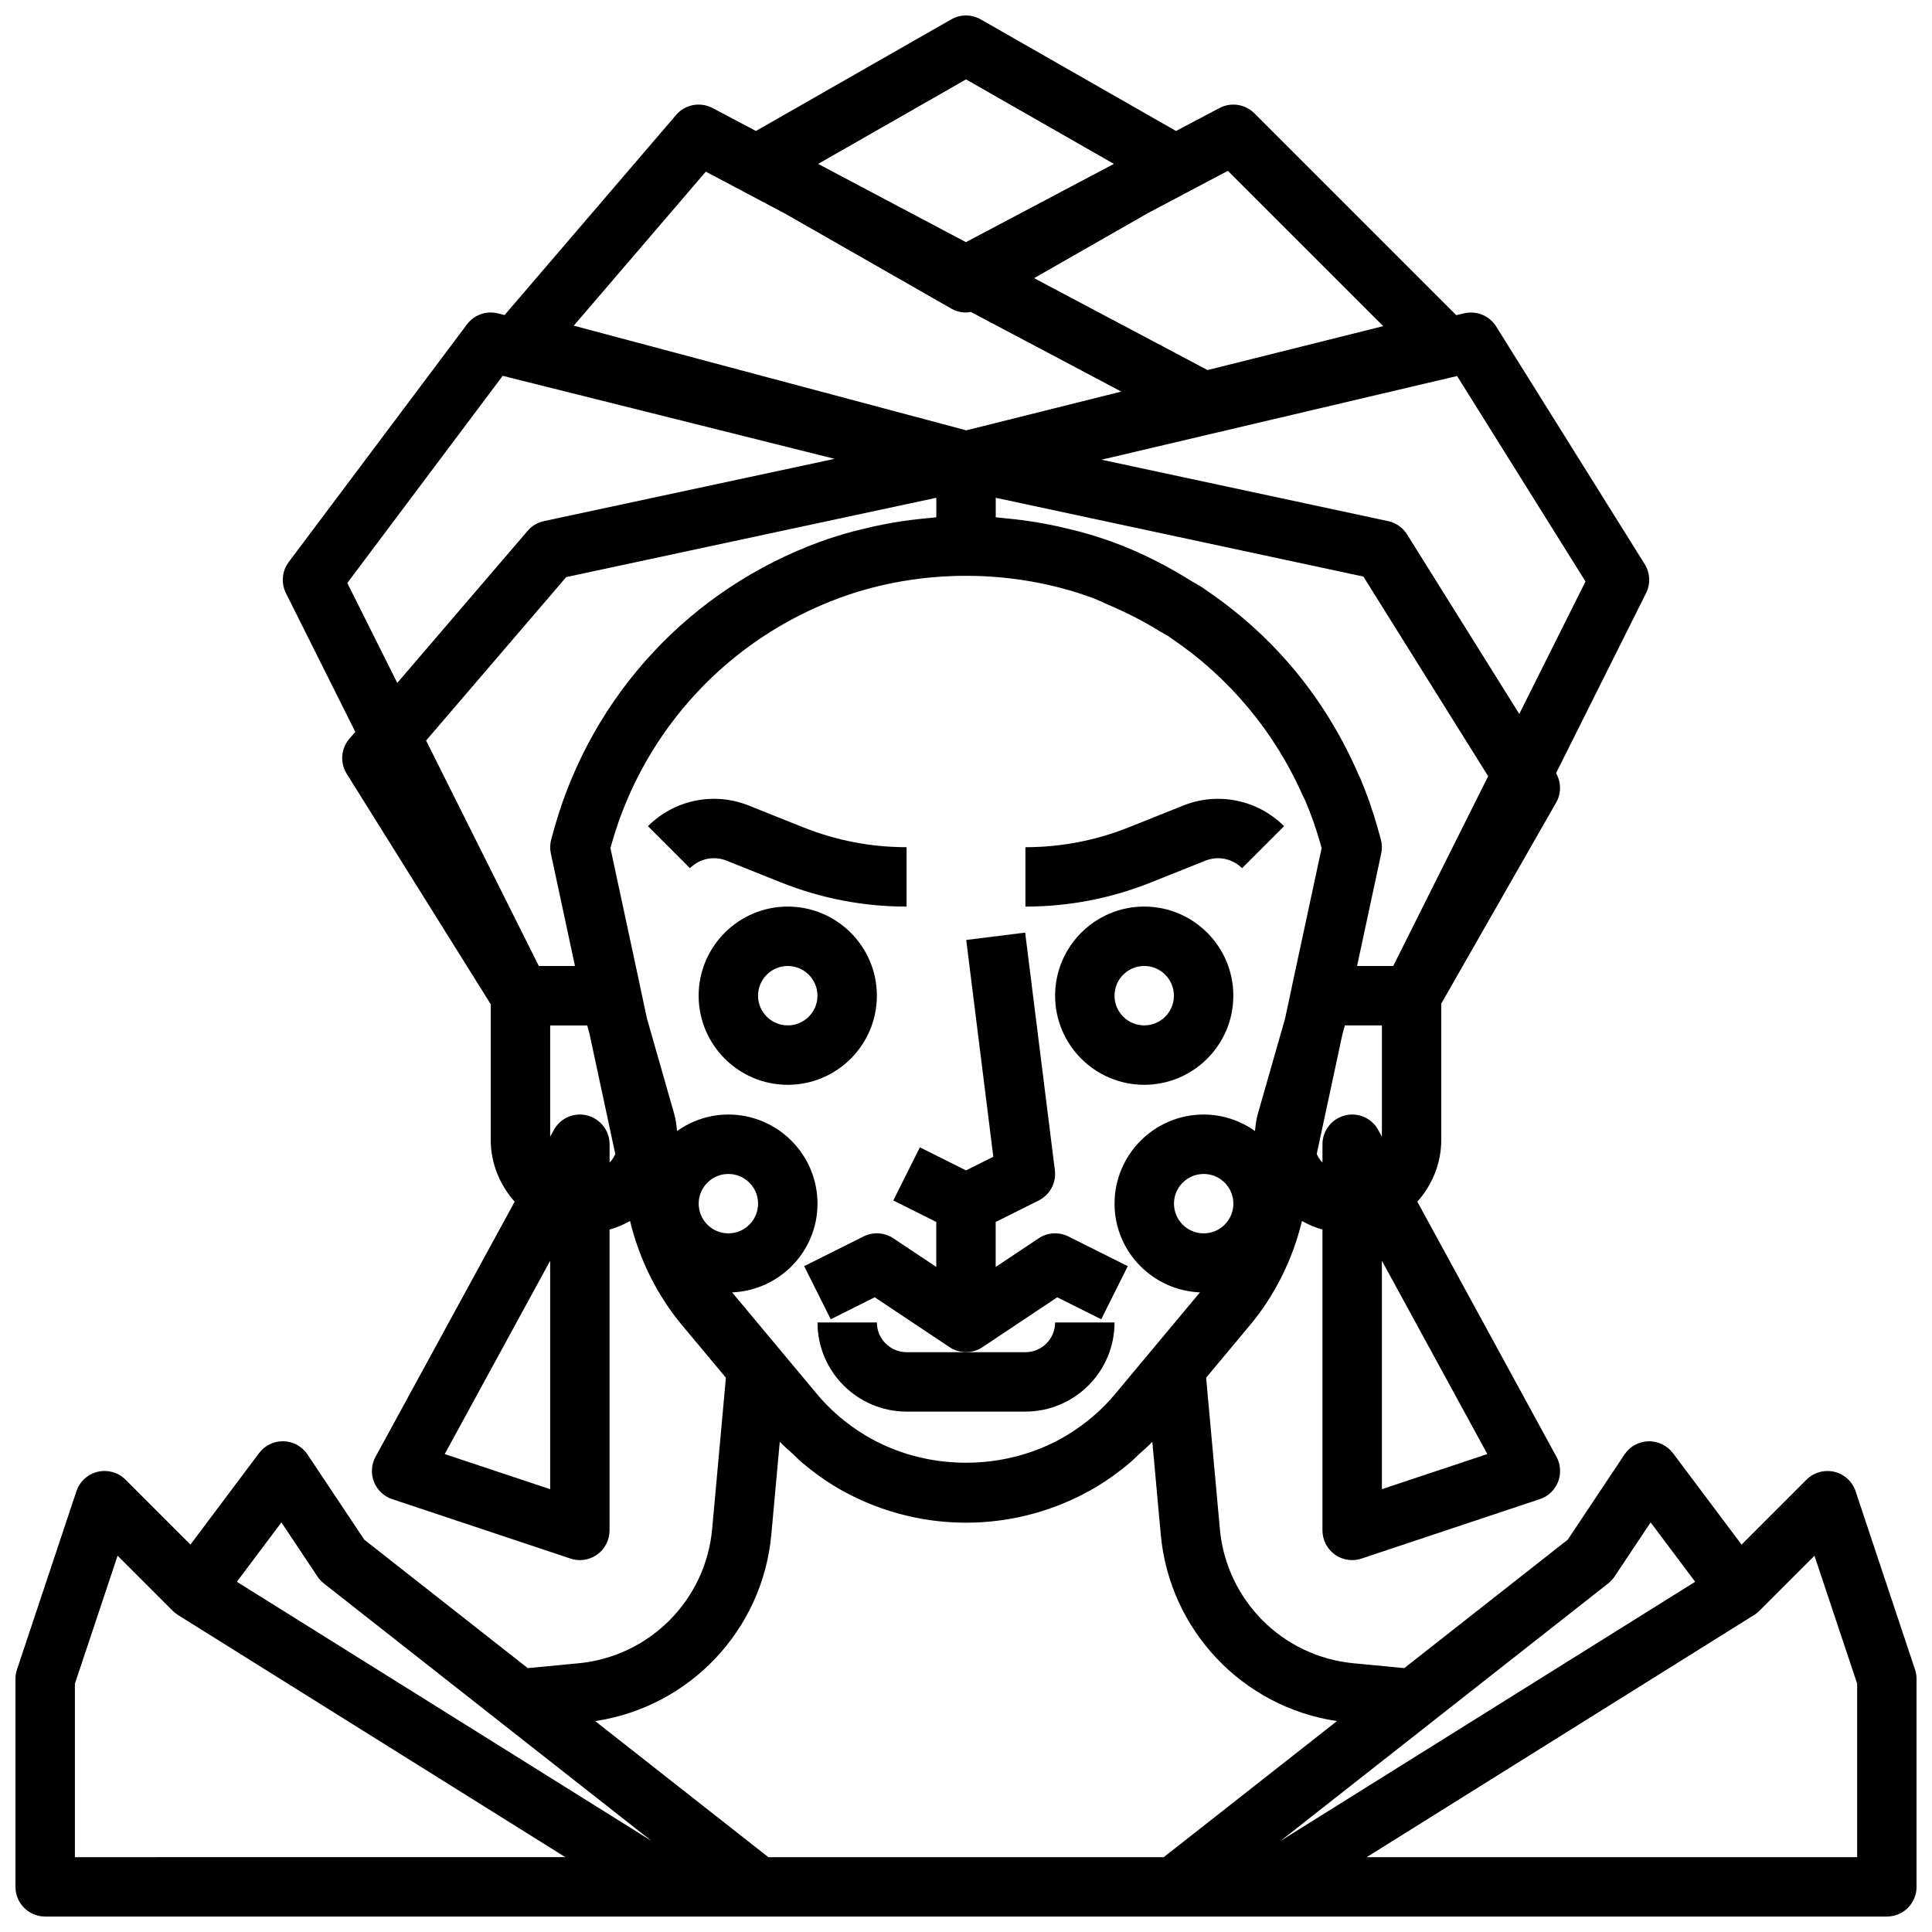 <?xml version="1.0" encoding="UTF-8"?>
<!-- Uploaded to: ICON Repo, www.iconrepo.com, Generator: ICON Repo Mixer Tools -->
<svg width="800px" height="800px" version="1.1" viewBox="144 144 512 512" xmlns="http://www.w3.org/2000/svg">
 <defs>
  <clipPath id="a">
   <path d="m148.09 148.09h503.81v503.81h-503.81z"/>
  </clipPath>
 </defs>
 <path d="m463.43 372.09c3.375-1.344 7.172-0.555 9.727 1.992l11.133-11.133c-7.004-7.012-17.496-9.156-26.699-5.481l-14.398 5.758c-8.777 3.512-18.008 5.289-27.449 5.289v15.742c11.453 0 22.656-2.16 33.285-6.41z"/>
 <path d="m447.23 384.25c-13.023 0-23.617 10.594-23.617 23.617 0 13.023 10.594 23.617 23.617 23.617 13.023 0 23.617-10.594 23.617-23.617 0-13.023-10.594-23.617-23.617-23.617zm0 31.488c-4.344 0-7.871-3.527-7.871-7.871s3.527-7.871 7.871-7.871 7.871 3.527 7.871 7.871-3.527 7.871-7.871 7.871z"/>
 <path d="m336.57 372.09 14.398 5.758c10.629 4.25 21.832 6.41 33.285 6.41v-15.742c-9.441 0-18.672-1.777-27.445-5.289l-14.398-5.758c-9.219-3.676-19.688-1.531-26.699 5.481l11.133 11.133c2.543-2.555 6.344-3.348 9.727-1.992z"/>
 <path d="m376.38 407.87c0-13.023-10.594-23.617-23.617-23.617s-23.617 10.594-23.617 23.617c0 13.023 10.594 23.617 23.617 23.617s23.617-10.594 23.617-23.617zm-23.617 7.871c-4.344 0-7.871-3.527-7.871-7.871s3.527-7.871 7.871-7.871 7.871 3.527 7.871 7.871-3.527 7.871-7.871 7.871z"/>
 <path d="m415.74 502.34h-31.484c-4.344 0-7.871-3.527-7.871-7.871h-15.742c0 13.023 10.594 23.617 23.617 23.617h31.488c13.023 0 23.617-10.594 23.617-23.617h-15.742c-0.012 4.34-3.539 7.871-7.883 7.871z"/>
 <path d="m424.18 487.8 11.652 5.828 7.043-14.082-15.742-7.871c-2.527-1.262-5.543-1.07-7.887 0.492l-11.379 7.582v-11.91l11.395-5.695c2.984-1.492 4.703-4.703 4.289-8.02l-7.871-62.977-15.621 1.953 7.18 57.449-7.242 3.617-12.223-6.113-7.043 14.082 11.391 5.699v11.91l-11.379-7.582c-2.352-1.562-5.352-1.754-7.887-0.492l-15.742 7.871 7.043 14.082 11.652-5.828 19.82 13.207c1.32 0.891 2.844 1.328 4.367 1.328s3.043-0.438 4.367-1.32z"/>
 <g clip-path="url(#a)">
  <path d="m651.5 586.44-15.742-47.23c-0.859-2.59-3-4.543-5.656-5.172-2.66-0.613-5.449 0.176-7.371 2.098l-17.199 17.199-18.172-24.227c-1.527-2.047-4.031-3.199-6.516-3.156-2.559 0.078-4.922 1.375-6.336 3.504l-15.043 22.574-43.32 34.039-13.391-1.281c-18.859-1.762-33.777-16.734-35.477-35.617l-3.641-40.07 11.691-14.004c6.594-7.93 11.262-17.422 13.707-27.516 1.715 0.965 3.519 1.734 5.43 2.266v79.723c0 2.527 1.215 4.906 3.266 6.387 1.363 0.977 2.977 1.484 4.609 1.484 0.84 0 1.676-0.129 2.492-0.406l47.23-15.742c2.207-0.73 3.981-2.414 4.836-4.582 0.852-2.168 0.699-4.606-0.414-6.648l-36.871-67.602c3.894-4.383 6.34-10.09 6.34-16.402v-36.094l30.449-53.289c1.383-2.418 1.344-5.371-0.027-7.785l23.852-47.703c1.223-2.453 1.082-5.367-0.367-7.695l-39.359-62.977c-1.785-2.859-5.152-4.227-8.48-3.488l-2.102 0.496-53.5-53.5c-2.445-2.445-6.203-3.004-9.25-1.391l-11.504 6.082-51.758-29.578c-2.414-1.383-5.398-1.383-7.809 0l-51.766 29.578-11.496-6.086c-3.25-1.707-7.273-0.969-9.656 1.836l-45.457 53.031-1.77-0.441c-3.043-0.785-6.305 0.375-8.203 2.914l-47.23 62.977c-1.793 2.383-2.074 5.574-0.746 8.242l18.383 36.762-1.566 1.828c-2.246 2.606-2.527 6.371-0.699 9.293l38.16 61.059v35.93c0 6.312 2.445 12.02 6.344 16.402l-36.871 67.602c-1.113 2.043-1.27 4.481-0.414 6.648 0.852 2.168 2.629 3.852 4.836 4.582l47.23 15.742c0.812 0.277 1.652 0.406 2.492 0.406 1.629 0 3.242-0.508 4.606-1.484 2.051-1.48 3.266-3.856 3.266-6.387v-79.723c1.91-0.531 3.715-1.297 5.43-2.266 2.445 10.082 7.113 19.582 13.711 27.523l11.691 14.004-3.641 40.07c-1.699 18.871-16.621 33.848-35.492 35.617l-13.375 1.273-43.324-34.039-15.043-22.57c-1.414-2.129-3.773-3.43-6.336-3.508-2.559-0.078-4.988 1.105-6.512 3.152l-18.172 24.227-17.199-17.199c-1.93-1.922-4.719-2.715-7.371-2.098-2.66 0.629-4.797 2.582-5.656 5.172l-15.742 47.23c-0.273 0.809-0.41 1.648-0.41 2.492v55.105c0 4.352 3.519 7.871 7.871 7.871h488.07c4.352 0 7.871-3.519 7.871-7.871v-55.105c0-0.844-0.137-1.684-0.406-2.488zm-81.32-22.809c0.652-0.516 1.223-1.129 1.684-1.82l9.57-14.359 11.801 15.734-109.86 68.66 22.164-17.418 17.867-14.031c0.012-0.008 0.016-0.02 0.027-0.031zm-143.52-39.23c-16.098 9.656-37.223 9.648-53.289 0.008-5.106-3.082-9.508-6.863-13.145-11.301l-22.215-26.613c12.559-0.527 22.633-10.832 22.633-23.516 0-13.023-10.594-23.617-23.617-23.617-5.07 0-9.746 1.641-13.598 4.371-0.145-1.5-0.316-3-0.742-4.484l-7.234-25.328-1.754-8.176c-0.004-0.027 0.008-0.051 0-0.078l-7.926-36.906 0.414-1.469c4.203-14.77 11.961-28.488 22.449-39.707 10.355-11.172 23.508-19.879 38.016-25.199 21.172-7.719 45.539-7.719 66.711 0 1.547 0.562 2.992 1.316 4.5 1.953 4.707 2 9.246 4.316 13.57 7 0.828 0.516 1.719 0.938 2.527 1.477 0.188 0.125 0.352 0.277 0.539 0.402 15.234 10.297 27.32 24.762 34.766 41.664 0.219 0.496 0.504 0.957 0.715 1.457 1.488 3.539 2.777 7.184 3.844 10.914l0.422 1.508-7.934 36.906c-0.008 0.031 0 0.066-0.004 0.098l-1.754 8.18-7.227 25.293c-0.422 1.488-0.598 2.992-0.742 4.492-3.859-2.731-8.535-4.367-13.602-4.367-13.023 0-23.617 10.594-23.617 23.617 0 12.684 10.074 22.988 22.629 23.516l-22.27 26.684c-3.574 4.363-7.977 8.148-13.066 11.223zm-169.74-184.15 37.133-43.316 98.082-21.02v5.168c-0.551 0.039-1.094 0.125-1.645 0.168-0.422 0.035-0.836 0.09-1.258 0.129-2.652 0.246-5.285 0.59-7.902 1.02-0.699 0.113-1.398 0.238-2.094 0.363-2.375 0.438-4.731 0.957-7.066 1.547-0.734 0.184-1.473 0.348-2.199 0.547-2.941 0.805-5.856 1.695-8.723 2.742-16.844 6.172-32.109 16.289-44.133 29.25-12.168 13.016-21.18 28.965-26.074 46.156l-0.945 3.383c-0.348 1.23-0.383 2.527-0.117 3.773l6.398 29.844h-9.582zm256.3 59.754h-9.582l6.398-29.836c0.27-1.246 0.23-2.543-0.117-3.773l-0.953-3.422c-1.23-4.32-2.731-8.562-4.469-12.703-0.137-0.324-0.324-0.621-0.461-0.945-5.141-11.926-12.266-22.984-21.113-32.453-5.871-6.324-12.531-11.938-19.742-16.781-0.176-0.117-0.332-0.266-0.508-0.383-0.824-0.547-1.727-0.973-2.562-1.496-6.695-4.211-13.793-7.859-21.352-10.613-2.863-1.043-5.773-1.93-8.707-2.734-0.742-0.203-1.492-0.367-2.238-0.555-2.32-0.586-4.66-1.098-7.019-1.535-0.711-0.129-1.418-0.254-2.129-0.371-2.602-0.43-5.227-0.766-7.867-1.016-0.426-0.039-0.848-0.098-1.277-0.133-0.547-0.047-1.09-0.133-1.641-0.168v-5.168l97.426 20.875 33.07 52.914zm-50.234 70.848c-4.344 0-7.871-3.527-7.871-7.871s3.527-7.871 7.871-7.871 7.871 3.527 7.871 7.871c0 4.34-3.531 7.871-7.871 7.871zm-133.83-7.871c0-4.344 3.527-7.871 7.871-7.871s7.871 3.527 7.871 7.871-3.527 7.871-7.871 7.871c-4.34 0-7.871-3.531-7.871-7.871zm181.06 75.668v-60.539l27.945 51.23zm-0.961-95.18c-1.73-3.168-5.375-4.766-8.855-3.859-3.492 0.883-5.93 4.027-5.93 7.625v4.832c-0.176-0.195-0.379-0.355-0.539-0.566-0.395-0.527-0.715-1.09-0.984-1.672l6.875-32.043 0.586-2.039h9.809v29.484zm54.918-145.37-17.551 35.102-29.734-47.578c-1.129-1.805-2.938-3.074-5.019-3.519l-75.969-16.277 94.242-22.18zm-94.777-108.83 41.168 41.16-46.555 11.641-45.965-24.355 30.172-17.242zm-69.387-24.23 39.184 22.395-39.215 20.738-39.164-20.734zm-68.965 24.453 20.996 11.113 44.062 25.18c1.207 0.691 2.559 1.035 3.906 1.035 0.422 0 0.836-0.094 1.254-0.164l32.719 17.32 7.172 3.801-41.082 10.27-104.02-27.738zm-95.004 109.01 41.176-54.902 87.973 21.996-77.043 16.508c-1.684 0.359-3.207 1.262-4.32 2.574l-34.547 40.305zm53.758 240.15-27.945-9.309 27.945-51.23zm15.746-86.582v-4.832c0-3.598-2.438-6.742-5.926-7.625-3.484-0.914-7.125 0.691-8.855 3.859l-0.965 1.762v-29.484h9.809l0.574 2.008 6.879 32.082c-0.27 0.578-0.586 1.141-0.98 1.668-0.156 0.207-0.359 0.367-0.535 0.562zm42.871 98.535 2.231-24.531c1.098 1.184 2.367 2.219 3.555 3.324 0.824 0.766 1.594 1.574 2.465 2.305 2.68 2.242 5.512 4.344 8.586 6.203 10.504 6.297 22.52 9.625 34.758 9.625s24.254-3.328 34.77-9.633c3.07-1.855 5.902-3.953 8.574-6.191 0.859-0.719 1.613-1.516 2.43-2.269 1.203-1.113 2.484-2.164 3.59-3.352l2.231 24.516c2.289 25.422 21.723 45.797 46.695 49.508l-27.855 21.887-18.051 14.172h-104.77l-18.047-14.176-27.855-21.887c24.98-3.719 44.402-24.09 46.691-49.5zm-129.84-3.152 9.57 14.359c0.461 0.691 1.031 1.309 1.684 1.82l46.742 36.734c0.012 0.008 0.016 0.02 0.027 0.031l17.867 14.031 22.164 17.418-109.86-68.66zm-54.73 88.715v-45.957l11.316-33.934 14.605 14.605c0.422 0.422 0.883 0.793 1.391 1.105l102.67 64.18zm472.32 0h-129.98l102.67-64.176c0.508-0.316 0.969-0.684 1.391-1.105l14.605-14.605 11.316 33.93z"/>
 </g>
</svg>